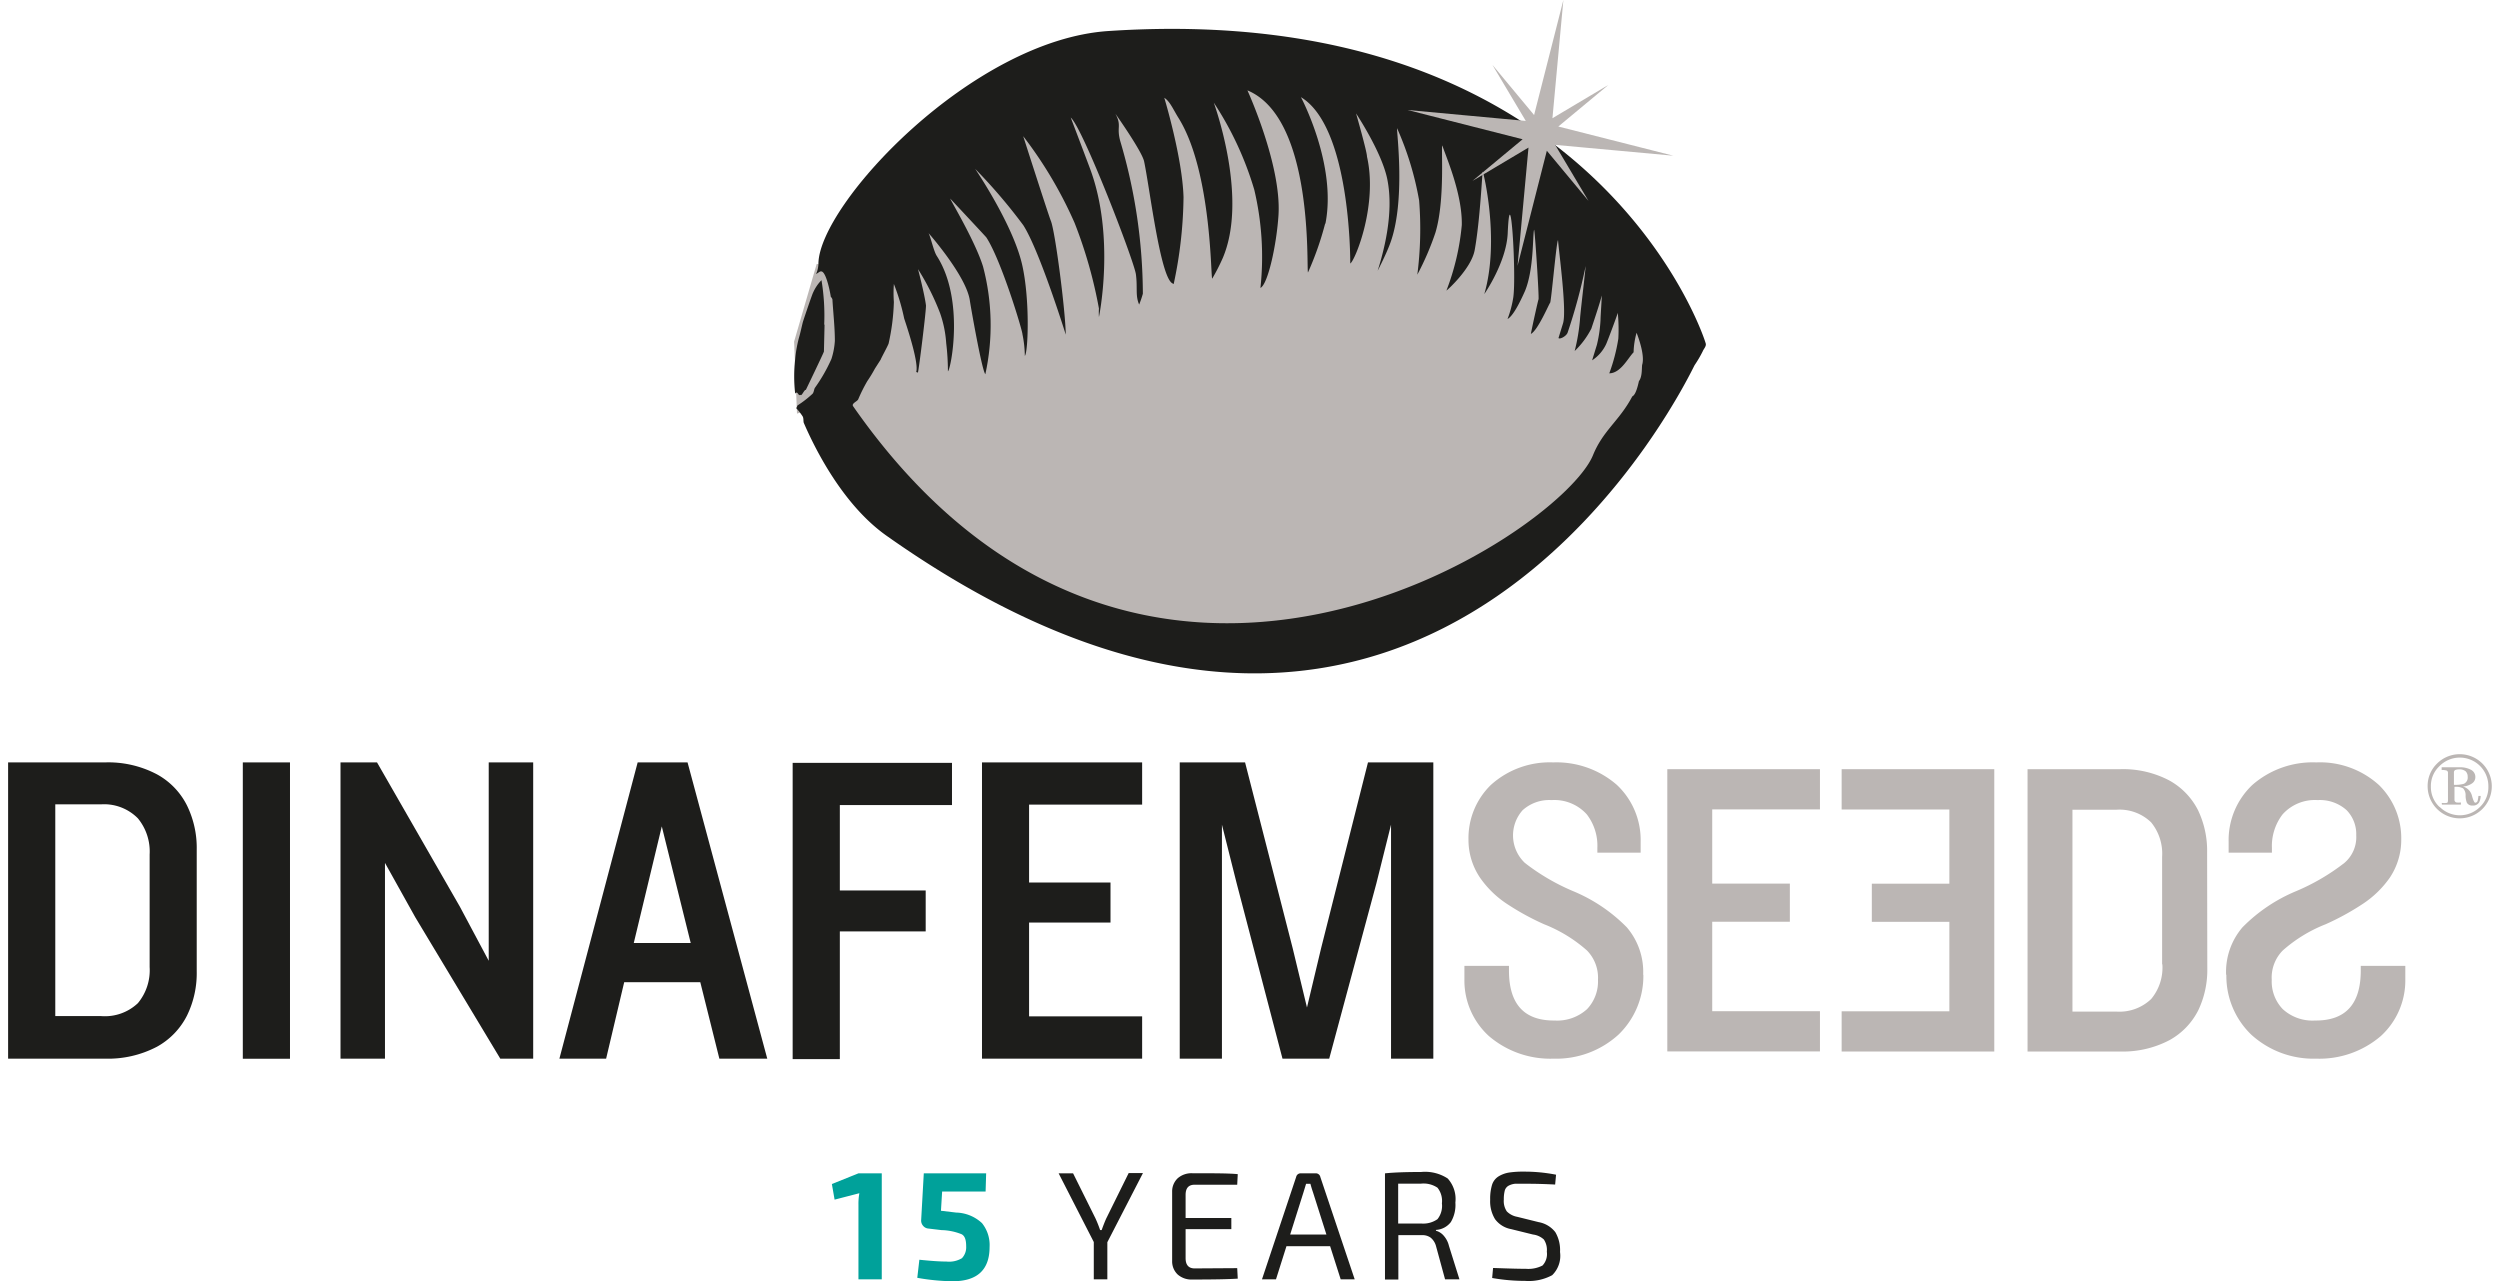 <svg xmlns="http://www.w3.org/2000/svg" viewBox="0 0 274.83 141.77" width="160" height="82">
    <defs>
        <style>.cls-1{fill:#bbb6b4;}.cls-1,.cls-2{fill-rule:evenodd;}.cls-2,.cls-3{fill:#1d1d1b;}.cls-4{fill:#00a19a;}</style>
    </defs>
    <title>dinafem-logo-15-years</title>
            <polygon class="cls-1" points="86.97 37.8 89.47 29.2 95.84 30.45 90.66 44.58 87.29 45.77 86.97 37.8"/>
            <path class="cls-2"
                  d="M187.84,38c.09.32-.24.62-.33.87a12.9,12.9,0,0,1-.89,1.52c-.16.13-28.53,61.91-89.42,18.89C92.11,55.69,89,49,88.05,46.81c-.08-.17,0-.55-.15-.76a6.53,6.53,0,0,0-.69-.88l.14-.31A11.58,11.58,0,0,0,89,43.58c.15-.14.17-.48.26-.65a18.08,18.08,0,0,0,1.84-3.21,8.24,8.24,0,0,0,.38-2c0-1.52-.18-3.05-.27-4.59a.7.7,0,0,0-.18-.29c0-.09-.44-2.63-1-2.8-.21-.06-.3.11-.63.28a2.87,2.87,0,0,0,.26-1.17c.12-6.58,17-24.75,32.13-25.72C173.8,0,187,35.19,187.84,38"/>
            <path class="cls-2"
                  d="M90.34,35.9l-.07,3c-.07.24-2,4.24-2,4.24-.18-.05-.48.78-.6.54-.25.22-.29-.52-.58-.12a16.59,16.59,0,0,1,0-3.82,13.88,13.88,0,0,1,.46-2.52c.08-.24.34-1.42.4-1.62s1-3,1.12-3.22A4.64,4.64,0,0,1,90,31a24,24,0,0,1,.3,4.94"/>
            <path class="cls-1"
                  d="M145.73,24.74a34.13,34.13,0,0,1-1.9,5.41c-.19-.35.72-17.07-6.7-20.15,0,0,3.77,8.24,3.44,13.76-.2,3.24-1.16,7.69-2,8.1A32.22,32.22,0,0,0,137.89,21a36.06,36.06,0,0,0-4.48-9.64c.62,1.78,3.61,11,1,17.17a22,22,0,0,1-1.17,2.29c-.18.32,0-11.77-3.73-17.76-.57-.9-.94-1.84-1.58-2.24,0,0,2,6.59,2.13,11a47.69,47.69,0,0,1-1.09,9.61l-.18-.1c-1.33-.87-2.48-10.59-3.09-13.46-.23-1.13-3.18-5.29-3.18-5.29.74,1.39.09,1.44.55,3.07a59.93,59.93,0,0,1,2.49,16.85,11.5,11.5,0,0,1-.41,1.2c-.44-1-.16-1.87-.36-3.35s-5.87-16.19-7.21-17.34c0,0,1.3,3.42,2.12,5.61,2.85,7.61,1,16.46,1,16.46a7,7,0,0,1,0-.94A50.66,50.66,0,0,0,118,24.65a46.21,46.21,0,0,0-5.68-9.58s2.8,8.74,3.06,9.37c.48,1.17,1.61,9.9,1.65,12.59,0,0-2.89-9.29-4.7-12.11A60,60,0,0,0,107,18.68s4.17,6.11,5.2,10.6c.88,3.84.67,9.72.3,10.1a12.48,12.48,0,0,0-.26-2.38c0-.42-2.34-8.19-4-10.73-.06-.09-4-4.3-4-4.3.06.23,2.77,4.72,3.64,7.54a25.42,25.42,0,0,1,.25,11.9c-.4-.48-1.65-7.69-1.71-8.13-.37-2.73-4.57-7.48-4.57-7.48.25.48.56,2,.92,2.54,3.1,4.84,1.53,12.59,1.22,12.75a26.53,26.53,0,0,0-.19-3.12,12.5,12.5,0,0,0-.67-3.3,27.61,27.61,0,0,0-2.45-4.89s.71,2.69.88,4c.05.4-.78,7.1-.89,7.45l-.19-.07c.34-1.07-1.25-5.66-1.33-5.92a23.68,23.68,0,0,0-1.14-3.82,13.86,13.86,0,0,0,0,2A24.06,24.06,0,0,1,97.43,38c-.08.27-.81,1.58-.88,1.79l-.64,1a15.14,15.14,0,0,1-.84,1.38,18.12,18.12,0,0,0-1,2c-.08.24-.79.47-.57.78,31.59,45.33,78.31,14.18,81.87,5.41,1.13-2.77,2.92-3.79,4.34-6.49.11-.08.41-.17.74-1.7.41-.51.29-1.63.37-1.85.28-1-.38-2.86-.63-3.5a8.66,8.66,0,0,0-.33,2.16c-.64.66-1.43,2.31-2.69,2.33a20,20,0,0,0,1-3.83,18.87,18.87,0,0,0-.06-2.87c0,.1-1.08,3-1.28,3.45a4.33,4.33,0,0,1-1.56,1.81l.53-1.72a14.8,14.8,0,0,0,.4-2.74c0-.43.17-2.73.13-2.7-.15.71-1.07,3.4-1.14,3.64a9.27,9.27,0,0,1-1.85,2.49,21.26,21.26,0,0,0,.59-3.51c0-.4.67-6,.62-5.87a61.82,61.82,0,0,1-2,7.37c-.18.41-.89.75-1,.57l.5-1.62c.44-1.39-.47-8-.55-9.21-.17.07-.74,6.62-.87,6.92-.11.09-1.36,3.07-2.14,3.46.22-1.12.77-3.59.85-3.83s-.41-7.74-.49-7.7c-.17.48,0,4.32-1,6.76-.58,1.31-1.33,2.79-1.94,3.12a11.63,11.63,0,0,0,.64-2.41c.35-2.51-.33-13.68-.62-7.07-.15,3.22-2.59,6.72-2.59,6.72,1.75-6-.13-13.67-.18-13.54s-.29,5.39-.88,8.65c-.37,2.1-3.14,4.55-3.13,4.5a26.81,26.81,0,0,0,1.7-7.25c.07-3.54-1.83-7.74-2.15-8.8-.17.1.33,6-.77,9.65a30.65,30.65,0,0,1-2,4.64,39.86,39.86,0,0,0,.2-8.2,33.94,33.94,0,0,0-2.44-8c-.08.24,1,8.16-.81,12.86-.44,1.17-1.34,2.91-1.34,2.91.58-1.86,1.87-6.29,1.05-10.21-.64-3-3.44-7.2-3.44-7.2s1.22,4.26,1.21,4.78c1.21,5.33-1.3,11.46-1.85,11.83,0-.63,0-15.12-5.46-18.41,0,0,4,7.48,2.71,14"/>
            <polygon class="cls-1"
                     points="168.85 12.73 172.09 0 170.88 13.08 177.08 9.39 171.53 14 184.26 17.23 171.18 16.03 174.87 22.23 170.26 16.68 167.02 29.41 168.23 16.33 162.03 20.02 167.58 15.41 154.85 12.17 167.93 13.38 164.24 7.18 168.85 12.73"/>
            <path class="cls-2"
                  d="M20.87,107.49a10.66,10.66,0,0,1-1.07,4.87,8.09,8.09,0,0,1-3.33,3.46,11.63,11.63,0,0,1-5.74,1.32H0V84.36H10.73a11.52,11.52,0,0,1,5.74,1.32,8,8,0,0,1,3.33,3.46A10.66,10.66,0,0,1,20.87,94ZM15.66,107V94.55a5.77,5.77,0,0,0-1.3-4A5.25,5.25,0,0,0,10.29,89H5.22v23.43h5.07A5.31,5.31,0,0,0,14.36,111a5.7,5.7,0,0,0,1.3-4"/>
            <rect class="cls-3" x="25.97" y="84.36" width="5.22" height="32.79"/>
            <polygon class="cls-2"
                     points="58.1 117.14 54.46 117.14 45.05 101.49 41.7 95.48 41.7 117.14 36.78 117.14 36.78 84.36 40.82 84.36 49.98 100.31 53.18 106.31 53.18 84.36 58.1 84.36 58.1 117.14"/>
            <path class="cls-2" d="M84,117.14H78.7l-2.11-8.46H68.17l-2,8.46H61l8.66-32.78h5.52Zm-8.47-12.8-3.2-12.9-3.1,12.9Z"/>
            <polygon class="cls-2"
                     points="104.44 89.08 92.03 89.08 92.03 98.53 101.53 98.53 101.53 103.06 92.03 103.06 92.03 117.19 86.81 117.19 86.81 84.41 104.44 84.41 104.44 89.08"/>
            <polygon class="cls-2"
                     points="125.48 117.14 107.76 117.14 107.76 84.36 125.48 84.36 125.48 89.03 112.97 89.03 112.97 97.65 121.98 97.65 121.98 102.08 112.97 102.08 112.97 112.46 125.48 112.46 125.48 117.14"/>
            <polygon class="cls-2"
                     points="157.7 117.14 153.02 117.14 153.02 91.25 151.4 97.74 146.18 117.14 141.01 117.14 135.94 97.74 134.31 91.25 134.31 117.14 129.64 117.14 129.64 84.36 136.87 84.36 142.14 104.93 143.72 111.48 145.29 104.89 150.47 84.36 157.7 84.36 157.7 117.14"/>
            <path class="cls-1"
                  d="M180.94,107.86a9,9,0,0,1-2.74,6.61,10.21,10.21,0,0,1-7.21,2.67,10.44,10.44,0,0,1-7.14-2.5,8.3,8.3,0,0,1-2.71-6.27v-1.5h4.93v.52q0,5.58,5.06,5.53a4.91,4.91,0,0,0,3.58-1.26,4.45,4.45,0,0,0,1.21-3.24,4.31,4.31,0,0,0-1.22-3.25,15.91,15.91,0,0,0-4.74-2.9,28.34,28.34,0,0,1-4-2.18,10.94,10.94,0,0,1-3.11-3,7.46,7.46,0,0,1-1.26-4.22,8.22,8.22,0,0,1,2.46-6,9.7,9.7,0,0,1,6.92-2.51A10.18,10.18,0,0,1,178,86.84a8.36,8.36,0,0,1,2.64,6.29v1.22h-4.79v-.52a5.67,5.67,0,0,0-1.17-3.72,4.83,4.83,0,0,0-3.89-1.58,4.4,4.4,0,0,0-3.21,1.12,4.19,4.19,0,0,0,.26,5.84,23.68,23.68,0,0,0,5.34,3.12,18,18,0,0,1,5.93,4,7.59,7.59,0,0,1,1.81,5.24"/>
            <polygon class="cls-1"
                     points="200.48 116.34 183.59 116.34 183.59 85.11 200.48 85.11 200.48 89.56 188.56 89.56 188.56 97.77 197.15 97.77 197.15 101.99 188.56 101.99 188.56 111.89 200.48 111.89 200.48 116.34"/>
            <path class="cls-1"
                  d="M243.34,107.15a10.37,10.37,0,0,1-1,4.64,7.77,7.77,0,0,1-3.18,3.3,11.08,11.08,0,0,1-5.46,1.26H223.45V85.11h10.23a11,11,0,0,1,5.46,1.25,7.77,7.77,0,0,1,3.18,3.3,10.4,10.4,0,0,1,1,4.64Zm-5-.47V94.82A5.48,5.48,0,0,0,237.13,91a5,5,0,0,0-3.88-1.4h-4.83v22.33h4.83a5.08,5.08,0,0,0,3.88-1.39,5.43,5.43,0,0,0,1.24-3.82"/>
            <path class="cls-1"
                  d="M245.45,107.86a9,9,0,0,0,2.74,6.61,10.21,10.21,0,0,0,7.21,2.67,10.44,10.44,0,0,0,7.14-2.5,8.33,8.33,0,0,0,2.71-6.27v-1.5h-4.93v.52q0,5.58-5.06,5.53a4.86,4.86,0,0,1-3.57-1.26,4.41,4.41,0,0,1-1.22-3.24,4.27,4.27,0,0,1,1.22-3.25,15.91,15.91,0,0,1,4.74-2.9,28.34,28.34,0,0,0,4-2.18,11.11,11.11,0,0,0,3.12-3,7.53,7.53,0,0,0,1.25-4.22,8.22,8.22,0,0,0-2.46-6,9.7,9.7,0,0,0-6.93-2.51,10.15,10.15,0,0,0-7.07,2.48,8.4,8.4,0,0,0-2.64,6.29v1.22h4.79v-.52a5.74,5.74,0,0,1,1.18-3.72,4.8,4.8,0,0,1,3.88-1.58,4.42,4.42,0,0,1,3.21,1.12,3.79,3.79,0,0,1,1.06,2.77,3.74,3.74,0,0,1-1.32,3.07,23.68,23.68,0,0,1-5.34,3.12,18,18,0,0,0-5.93,4,7.59,7.59,0,0,0-1.81,5.24"/>
            <polygon class="cls-1"
                     points="202.88 116.35 219.77 116.35 219.77 85.11 202.88 85.11 202.88 89.57 214.8 89.57 214.8 97.78 206.22 97.78 206.22 102 214.8 102 214.8 111.9 202.88 111.9 202.88 116.35"/>
            <path class="cls-1"
                  d="M269.28,88.84a1.72,1.72,0,0,0,.55,0c.1,0,.14-.13.14-.3v-3a.27.27,0,0,0-.15-.28,1.64,1.64,0,0,0-.55-.06V84.9h2a2.49,2.49,0,0,1,1.25.28A.89.89,0,0,1,273,86a.82.82,0,0,1-.38.69,2,2,0,0,1-1,.34v0a1.41,1.41,0,0,1,1,1c.14.53.27.79.36.79a.28.28,0,0,0,.27-.21,3.18,3.18,0,0,0,.09-.54h.25a1.7,1.7,0,0,1-.15.67.74.74,0,0,1-.72.39.66.66,0,0,1-.66-.31,2.23,2.23,0,0,1-.14-.8,1.07,1.07,0,0,0-.28-.79,1.67,1.67,0,0,0-.95-.16v1.41a.3.3,0,0,0,.2.31,1.86,1.86,0,0,0,.51,0v.24h-2.1Zm-.23.44a3.15,3.15,0,0,0,4.47,0,3,3,0,0,0,.92-2.24A3.16,3.16,0,0,0,269,84.8a3,3,0,0,0-.92,2.24,3,3,0,0,0,.94,2.24m-.3-4.75a3.55,3.55,0,1,1-1,2.51,3.44,3.44,0,0,1,1-2.51m3,2.2a.75.75,0,0,0,.43-.79.8.8,0,0,0-.23-.6,1.08,1.08,0,0,0-.73-.21,1.12,1.12,0,0,0-.41.07.28.28,0,0,0-.15.28v1.36a3.54,3.54,0,0,0,1.09-.11"/>
            <path class="cls-4" d="M96.67,141.56H94.09V133.3a6.6,6.6,0,0,1,.1-1.27l-2.74.71-.3-1.73,2.94-1.18h2.58Z"/>
            <path class="cls-4"
                  d="M108.16,131.84h-4.81l-.13,2.13,1.68.2a4.35,4.35,0,0,1,2.86,1.17,3.87,3.87,0,0,1,.84,2.64q0,3.79-4.09,3.79a23.65,23.65,0,0,1-3.91-.38l.23-2c1.26.13,2.27.2,3,.2a2.76,2.76,0,0,0,1.71-.37,1.75,1.75,0,0,0,.47-1.29c0-.71-.13-1.16-.5-1.36a6.31,6.31,0,0,0-2.24-.46l-1.43-.17a.84.84,0,0,1-.6-.31.86.86,0,0,1-.21-.64l.29-5.16h6.9Z"/>
            <path class="cls-3" d="M121.63,137.45v4.11h-1.5v-4.13l-3.89-7.6h1.6l2.46,4.95a12.83,12.83,0,0,1,.53,1.33H121c.18-.5.35-.94.52-1.31l2.47-5h1.58Z"/>
            <path class="cls-3"
                  d="M136,140.32l.06,1.16c-1,.07-2.71.1-5,.1a2.32,2.32,0,0,1-1.64-.55,2,2,0,0,1-.62-1.49v-7.68a2,2,0,0,1,.62-1.49,2.32,2.32,0,0,1,1.64-.55c2.32,0,4,0,5,.1l-.06,1.17h-4.71c-.68,0-1,.38-1,1.13v2.55h5.06V136h-5.06v3.22c0,.75.34,1.13,1,1.13Z"/>
            <path class="cls-3"
                  d="M146.28,137.89h-4.83l-1.16,3.67h-1.55l3.78-11.32a.51.51,0,0,1,.56-.41h1.56a.51.51,0,0,1,.56.41L149,141.56h-1.55Zm-.41-1.29-1.48-4.66c-.1-.29-.2-.61-.29-.95h-.48l-.29.95-1.47,4.66Z"/>
            <path class="cls-3"
                  d="M160.59,141.56H159l-1-3.67a1.84,1.84,0,0,0-.59-.94,1.55,1.55,0,0,0-1-.28h-2.58v4.91h-1.48V129.83c.95-.1,2.3-.15,4-.15a4.58,4.58,0,0,1,2.94.72,3.38,3.38,0,0,1,.85,2.66,3.71,3.71,0,0,1-.5,2.16,2.23,2.23,0,0,1-1.65.87v.09a1.74,1.74,0,0,1,.86.55,2.63,2.63,0,0,1,.58,1.13Zm-6.78-6.18h2.53a2.74,2.74,0,0,0,1.82-.48,2.36,2.36,0,0,0,.49-1.75,2.34,2.34,0,0,0-.49-1.73,2.76,2.76,0,0,0-1.82-.45l-2.53,0Z"/>
            <path class="cls-3"
                  d="M168.73,136.6,166.3,136a2.84,2.84,0,0,1-1.77-1.1,3.77,3.77,0,0,1-.54-2.16,5.34,5.34,0,0,1,.21-1.65,1.71,1.71,0,0,1,.73-.93,3.22,3.22,0,0,1,1.16-.42,11,11,0,0,1,1.71-.1,18.26,18.26,0,0,1,3.48.34l-.1,1.09c-1.1-.06-2.2-.09-3.31-.09-.5,0-.87,0-1.11,0a2,2,0,0,0-.7.2.9.9,0,0,0-.45.54,3.77,3.77,0,0,0-.11,1,2.06,2.06,0,0,0,.33,1.32,2.15,2.15,0,0,0,1.15.6l2.38.59a3,3,0,0,1,1.84,1.11,3.9,3.9,0,0,1,.52,2.19,3,3,0,0,1-.87,2.57,5.46,5.46,0,0,1-3,.63,20.88,20.88,0,0,1-3.64-.32l.1-1.11c1.91.07,3.1.1,3.59.09a3.42,3.42,0,0,0,1.88-.36,1.86,1.86,0,0,0,.48-1.53,2.08,2.08,0,0,0-.33-1.35A2.17,2.17,0,0,0,168.73,136.6Z"/>
</svg>